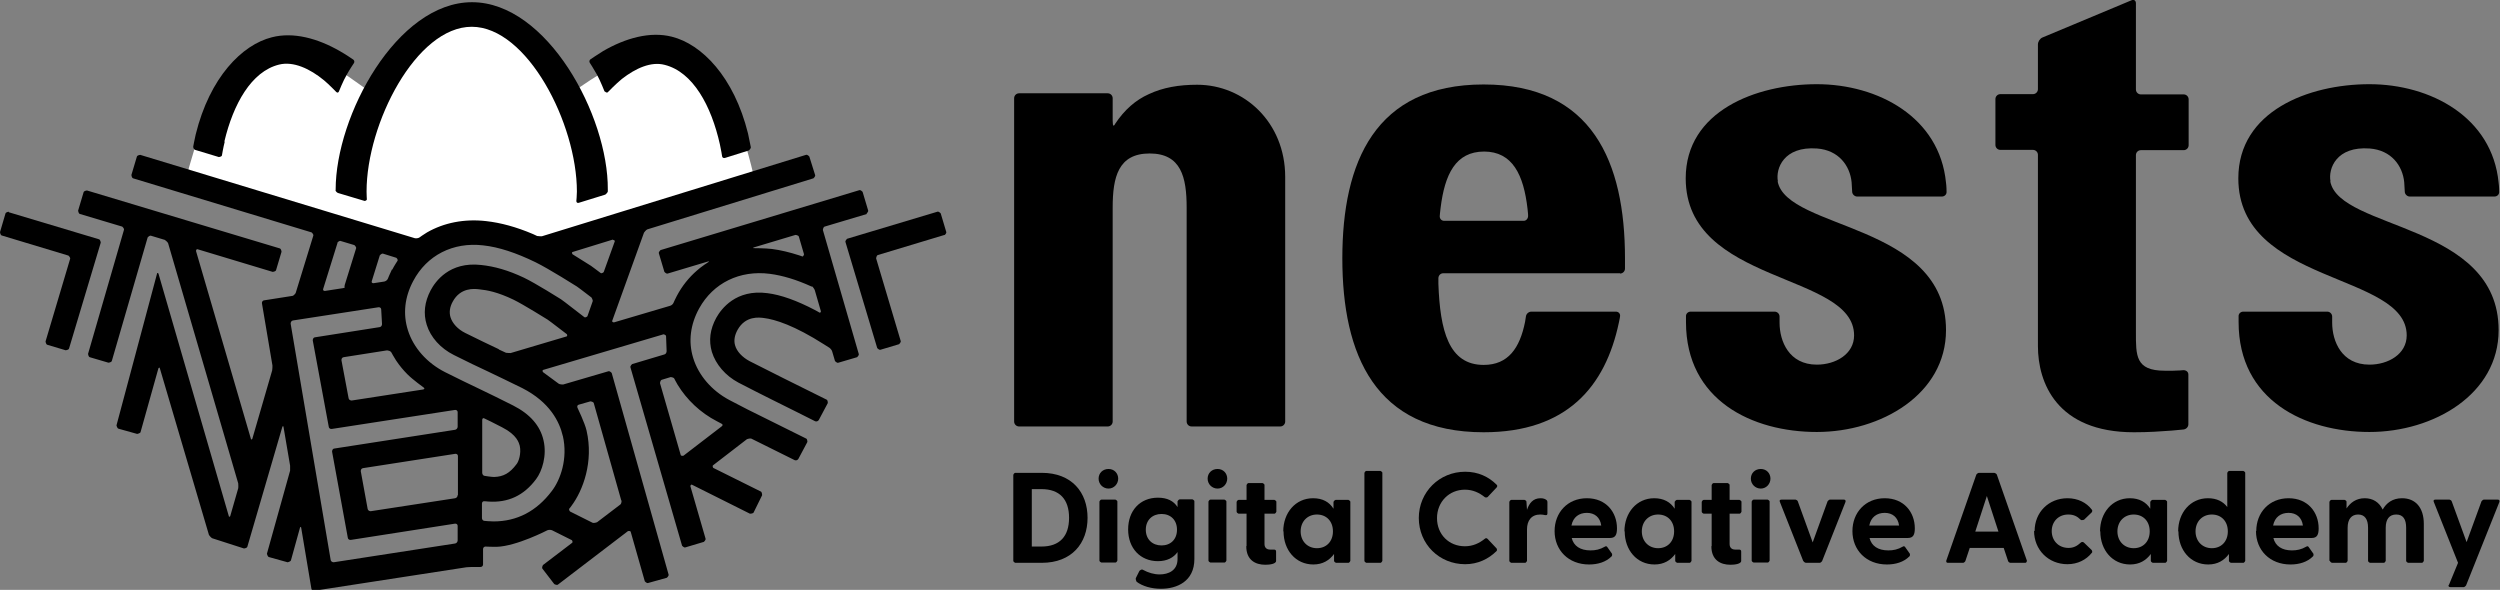 <?xml version="1.0" encoding="UTF-8"?>
<svg id="_レイヤー_2" data-name="レイヤー 2" xmlns="http://www.w3.org/2000/svg" viewBox="0 0 90.57 21.37">
  <rect x="0" y="0" width="90.57" height="21.37" fill="#808080" stroke="none"/>
  <defs>
    <style>
      .cls-1, .cls-2 {
        stroke-width: 0px;
      }

      .cls-2 {
        fill: #fff;
      }
    </style>
  </defs>
  <g id="_レイヤー_1-2" data-name="レイヤー 1">
    <g>
      <g>
        <path class="cls-1" d="m36.71,20.32v-3.12s.03-.07.07-.07h.96c1.09,0,1.66.71,1.66,1.63s-.57,1.63-1.66,1.63h-.96s-.07-.03-.07-.07Zm1.02-.52c.66,0,1-.37,1-1.04s-.34-1.04-1-1.04h-.35v2.08h.35Z"/>
        <path class="cls-1" d="m39.8,17.34c0-.2.15-.35.36-.35s.35.16.35.35-.15.36-.35.36-.36-.16-.36-.36Zm.03,2.97v-2.14s.03-.07.07-.07h.51s.07.03.07.07v2.14s-.03.07-.07.07h-.51s-.07-.03-.07-.07Z"/>
        <path class="cls-1" d="m41.18,21.08s-.05-.09-.03-.14l.13-.26s.07-.07.12-.04c.2.11.41.17.61.17.32,0,.65-.14.65-.56v-.25c-.14.2-.38.33-.71.33-.64,0-1.08-.47-1.08-1.15s.43-1.15,1.08-1.15c.34,0,.57.12.71.34v-.21s.04-.07.08-.07h.46s.07.03.07.07v2.09c0,.82-.64,1.08-1.21,1.08-.34,0-.67-.09-.89-.26Zm1.46-1.89c0-.35-.23-.57-.56-.57s-.57.22-.57.57.24.57.57.57.56-.22.56-.57Z"/>
        <path class="cls-1" d="m43.75,17.34c0-.2.15-.35.36-.35s.35.16.35.35-.15.36-.35.36-.36-.16-.36-.36Zm.03,2.97v-2.14s.03-.07.07-.07h.51s.07.03.07.07v2.14s-.03.07-.07.07h-.51s-.07-.03-.07-.07Z"/>
        <path class="cls-1" d="m45.16,19.78v-1.17h-.29s-.07-.03-.07-.07v-.36s.03-.07.07-.07h.29v-.54s.03-.07.07-.07h.51s.07.03.07.07v.54h.36s.07.03.07.07v.36s-.03.07-.07.07h-.36v1.1c0,.13.08.2.2.2.04,0,.09,0,.14,0,.05,0,.08.02.08.07v.34c0,.11-.23.14-.39.14-.36,0-.69-.17-.69-.67Z"/>
        <path class="cls-1" d="m46.49,19.25c0-.67.44-1.2,1.08-1.2.35,0,.59.14.74.38v-.25s.04-.07.08-.07h.46s.07.03.07.07v2.14s-.03.07-.07.07h-.45s-.07-.03-.07-.07v-.25c-.17.23-.41.38-.75.38-.64,0-1.08-.52-1.08-1.2Zm1.8,0c0-.37-.24-.61-.58-.61s-.59.25-.59.61.25.61.59.61.58-.24.58-.61Z"/>
        <path class="cls-1" d="m49.43,20.32v-3.19s.03-.07.07-.07h.51s.07.03.07.07v3.19s-.03.07-.07.07h-.51s-.07-.03-.07-.07Z"/>
        <path class="cls-1" d="m51.4,18.77c0-.95.75-1.68,1.68-1.68.47,0,.85.18,1.14.47.03.03.03.06,0,.1l-.33.35s-.06.03-.1,0c-.2-.16-.43-.27-.72-.27-.57,0-1.01.44-1.01,1.03s.43,1.02,1.01,1.02c.29,0,.52-.11.72-.27.03-.03.07-.03.1,0l.33.35s.03.06,0,.09c-.29.29-.68.48-1.14.48-.93,0-1.68-.72-1.68-1.68Z"/>
        <path class="cls-1" d="m54.68,20.32v-2.14s.03-.07.07-.07h.48s.07.02.07.07l.02.29c.08-.24.22-.42.49-.42.11,0,.17.03.21.06.03.02.04.05.04.09v.4c0,.06-.03.07-.09.06-.05-.01-.1-.02-.17-.02-.32,0-.48.22-.48.54v1.14s-.03.07-.07.07h-.5s-.07-.03-.07-.07Z"/>
        <path class="cls-1" d="m56.32,19.24c0-.67.47-1.19,1.17-1.19s1.09.51,1.09,1.09c0,.22-.05.35-.25.35h-1.39c.07.29.31.45.68.45.18,0,.34-.03.53-.14.03-.02.06-.01.08.02l.17.24s.02.07-.02.1c-.2.2-.49.29-.81.29-.75,0-1.25-.52-1.25-1.21Zm1.69-.2c-.04-.3-.24-.46-.52-.46s-.5.15-.56.46h1.08Z"/>
        <path class="cls-1" d="m58.85,19.25c0-.67.44-1.2,1.08-1.2.34,0,.59.14.74.38v-.25s.04-.07.08-.07h.46s.07.03.07.07v2.14s-.03.07-.07.07h-.45s-.07-.03-.07-.07v-.25c-.17.23-.41.38-.75.38-.64,0-1.08-.52-1.08-1.2Zm1.8,0c0-.37-.24-.61-.58-.61s-.59.25-.59.61.25.61.59.61.58-.24.58-.61Z"/>
        <path class="cls-1" d="m62.01,19.78v-1.17h-.29s-.07-.03-.07-.07v-.36s.03-.07.07-.07h.29v-.54s.03-.07.07-.07h.51s.07.03.07.07v.54h.36s.07.03.07.07v.36s-.03.07-.07.07h-.36v1.1c0,.13.08.2.2.2.04,0,.09,0,.14,0,.05,0,.08.02.08.07v.34c0,.11-.23.14-.39.14-.36,0-.69-.17-.69-.67Z"/>
        <path class="cls-1" d="m63.43,17.34c0-.2.15-.35.36-.35s.35.16.35.35-.15.36-.35.36-.36-.16-.36-.36Zm.03,2.97v-2.14s.03-.07.07-.07h.51s.07.03.07.07v2.14s-.03.07-.07.07h-.51s-.07-.03-.07-.07Z"/>
        <path class="cls-1" d="m65.33,20.33l-.85-2.15c-.02-.05,0-.08.06-.08h.51s.07.02.08.06l.54,1.49.54-1.49s.05-.06.08-.06h.51c.05,0,.07.03.06.08l-.85,2.15s-.05.06-.08.06h-.51s-.07-.02-.08-.06Z"/>
        <path class="cls-1" d="m67.11,19.24c0-.67.47-1.19,1.17-1.19s1.09.51,1.09,1.09c0,.22-.05.35-.25.35h-1.39c.07.29.31.45.68.45.18,0,.34-.03.53-.14.03-.02.06-.01.08.02l.17.24s.02.07-.02.1c-.2.2-.49.29-.81.29-.75,0-1.25-.52-1.25-1.21Zm1.69-.2c-.04-.3-.24-.46-.52-.46s-.5.15-.56.46h1.08Z"/>
        <path class="cls-1" d="m73.38,20.39h-.55s-.06-.01-.08-.06l-.16-.48h-1.23l-.16.48s-.04.06-.08.06h-.55c-.05,0-.07-.03-.06-.08l1.09-3.12s.05-.06.09-.06h.56s.07.02.09.06l1.09,3.12s0,.08-.06.08Zm-.98-1.13l-.42-1.29-.42,1.29h.85Z"/>
        <path class="cls-1" d="m73.71,19.24c0-.68.51-1.19,1.19-1.19.38,0,.69.16.88.41.03.03.02.07,0,.1l-.28.27s-.09.03-.12,0c-.13-.13-.26-.19-.45-.19-.36,0-.6.26-.6.6s.24.61.61.61c.18,0,.31-.07.44-.19.03-.03.08-.04.12,0l.28.27s.04.07,0,.1c-.2.25-.51.41-.88.41-.69,0-1.21-.52-1.21-1.21Z"/>
        <path class="cls-1" d="m76.08,19.25c0-.67.44-1.2,1.08-1.2.34,0,.59.14.74.38v-.25s.04-.07.08-.07h.46s.07.03.07.07v2.14s-.03.07-.07.07h-.45s-.07-.03-.07-.07v-.25c-.17.23-.41.38-.75.38-.64,0-1.08-.52-1.08-1.2Zm1.8,0c0-.37-.24-.61-.58-.61s-.59.25-.59.61.25.61.59.61.58-.24.58-.61Z"/>
        <path class="cls-1" d="m78.91,19.25c0-.67.44-1.2,1.08-1.2.32,0,.55.12.7.32v-1.24s.03-.07.07-.07h.51s.07.03.07.07v3.19s-.03.07-.07.07h-.45s-.07-.03-.07-.07v-.25c-.17.23-.41.38-.75.38-.64,0-1.08-.52-1.08-1.2Zm1.8,0c0-.37-.24-.61-.58-.61s-.59.25-.59.61.25.61.59.61.58-.24.58-.61Z"/>
        <path class="cls-1" d="m81.74,19.24c0-.67.47-1.19,1.17-1.19s1.09.51,1.09,1.09c0,.22-.05.35-.25.35h-1.39c.07.29.31.45.67.45.18,0,.34-.03.53-.14.03-.02.06-.01.08.02l.17.24s.02.07-.02.1c-.2.2-.49.29-.81.29-.75,0-1.25-.52-1.25-1.21Zm1.69-.2c-.04-.3-.24-.46-.52-.46s-.5.15-.56.46h1.08Z"/>
        <path class="cls-1" d="m84.39,20.32v-2.14s.03-.07.07-.07h.48s.07.02.07.07v.24c.14-.21.35-.37.66-.37.29,0,.52.14.65.41.13-.23.35-.41.7-.41.49,0,.79.34.79.93v1.34s-.03.07-.07.07h-.5s-.07-.03-.07-.07v-1.2c0-.31-.11-.48-.36-.48s-.38.17-.38.48v1.2s-.03.07-.07.07h-.5s-.07-.03-.07-.07v-1.2c0-.31-.12-.48-.36-.48s-.38.17-.38.48v1.2s-.03.07-.07.07h-.5s-.07-.03-.07-.07Z"/>
        <path class="cls-1" d="m88.72,21.19l.33-.8-.88-2.21c-.02-.05,0-.08.06-.08h.51s.07.02.08.06l.54,1.48.54-1.48s.05-.06.08-.06h.51c.05,0,.07.03.06.08l-1.21,3.03s-.05.06-.08.06h-.49c-.05,0-.08-.03-.06-.08Z"/>
      </g>
      <g>
        <path class="cls-1" d="m58.69,9.91c.1,0,.18-.08.18-.18,0,0,0-.19,0-.37,0-3.48-1.18-6.3-5.12-6.3s-5.12,2.82-5.12,6.3,1.18,6.3,5.12,6.3c3.01,0,4.41-1.65,4.9-3.98.03-.13.04-.21.04-.21.02-.1-.05-.18-.15-.18h-3.06c-.1,0-.19.08-.2.18,0,0-.01.07-.03.19-.19.95-.61,1.56-1.5,1.56-1.27,0-1.58-1.25-1.64-2.94,0-.12,0-.2,0-.2,0-.1.08-.18.17-.18h6.41Zm-4.93-4.42c1.04,0,1.44.85,1.58,2.08.02.14.02.25.02.25,0,.1-.07.18-.16.18h-2.88c-.1,0-.17-.08-.16-.18,0,0,.01-.14.03-.29.15-1.21.54-2.04,1.58-2.04Z"/>
        <path class="cls-1" d="m64.41,6.57c-.09-.46.21-1.28,1.42-1.19.78.06,1.19.62,1.25,1.22.01.13.02.34.02.34,0,.1.09.18.18.18h3.07c.1,0,.18-.08.17-.18,0,0,0-.19-.02-.32-.23-2.38-2.47-3.57-4.68-3.57s-4.75.98-4.75,3.41c0,3.86,6.1,3.4,6.1,5.69,0,.68-.67,1.06-1.35,1.06-1.01,0-1.35-.85-1.35-1.52v-.22c0-.1-.08-.18-.18-.18h-3.04c-.1,0-.18.08-.17.18,0,0,0,.1,0,.2,0,2.84,2.41,3.98,4.74,3.98s4.68-1.37,4.68-3.69c0-3.89-5.76-3.62-6.1-5.39Z"/>
        <path class="cls-1" d="m84.43,6.57c-.09-.46.21-1.28,1.42-1.19.78.06,1.19.62,1.25,1.22.01.13.02.34.02.34,0,.1.09.18.18.18h3.07c.1,0,.18-.08.17-.18,0,0,0-.19-.02-.32-.23-2.38-2.47-3.57-4.68-3.57s-4.75.98-4.75,3.41c0,3.86,6.1,3.4,6.1,5.69,0,.68-.67,1.06-1.35,1.06-1.01,0-1.35-.85-1.35-1.52v-.22c0-.1-.08-.18-.18-.18h-3.04c-.1,0-.18.08-.17.18,0,0,0,.1,0,.2,0,2.84,2.41,3.98,4.74,3.98s4.68-1.37,4.68-3.69c0-3.89-5.76-3.62-6.1-5.39Z"/>
        <path class="cls-1" d="m73.83,12.35v-6.74c0-.1-.08-.18-.18-.18h-1.18c-.1,0-.18-.08-.18-.18v-1.66c0-.1.08-.18.18-.18h1.18c.1,0,.18-.08.18-.18v-1.62c0-.1.07-.21.16-.25L77.22.01c.09-.04.16.01.16.11v3.12c0,.1.08.18.18.18h1.55c.1,0,.18.08.18.18v1.66c0,.1-.08.18-.18.18h-1.55c-.1,0-.18.08-.18.18v6.41c0,.85-.02,1.4,1.04,1.4h.31c.18,0,.37-.02.37-.02.1,0,.18.06.18.16v1.8c0,.1-.08.18-.18.19,0,0-.24.02-.43.04-.39.03-.84.06-1.36.06-2.81,0-3.48-1.81-3.48-3.12v-.18Z"/>
        <path class="cls-1" d="m40.39,4.5c.35-.53.76-.88,1.23-1.09.51-.24,1.09-.34,1.75-.34,1.7,0,3.19,1.36,3.19,3.34v8.86c0,.1-.08.18-.18.18h-3.21c-.1,0-.18-.08-.18-.18v-7.75c0-1.1-.2-1.96-1.34-1.96s-1.34.86-1.34,1.96v7.75c0,.1-.08.18-.18.18h-3.21c-.1,0-.18-.08-.18-.18V3.56c0-.1.08-.18.18-.18h3.21c.1,0,.18.08.18.18v.81c0,.1.01.18.03.18.02,0,.04-.02.06-.06Z"/>
      </g>
    </g>
    <g>
      <path class="cls-2" d="m17.06.58c-1.22,0-2.44.91-3.52,2.84-1.4-1-1.9-1.33-2.57-1.55-.66-.22-1.57-.24-2.48.71-.91.95-1.28,2.17-1.82,4.12l8.42,2.59c.55-.49,1.24-.71,1.88-.71s1.66.04,2.53.55c1.2-.44,7.89-2.39,7.89-2.39-.47-2.15-.98-3.2-1.49-3.82-.51-.62-1.14-1.08-2.05-1.03-.91.04-2.31.84-3.17,1.51-.59-1.24-1.74-2.81-3.6-2.81Z"/>
      <g>
        <path class="cls-1" d="m8.13,5.12c.32-1.34.97-2.53,1.98-2.78.52-.13,1.12.15,1.63.57.18.15.44.42.44.42.04.04.08.03.1-.02,0,0,.15-.38.28-.6.11-.2.26-.42.26-.42.03-.04.02-.1-.02-.13,0,0-.29-.2-.49-.31-.8-.46-1.68-.7-2.46-.5-1.08.27-2.25,1.45-2.76,3.52-.04.17-.09.44-.09.44,0,.05.02.1.07.12l.86.26s.1-.01.11-.06c0,0,.05-.3.1-.49Z"/>
        <path class="cls-1" d="m12.15,6.9s.04.07.09.09l.97.29s.09-.01.08-.07c0,0-.01-.15-.01-.27,0-2.47,1.8-5.97,3.81-5.97s3.81,3.51,3.81,5.97c0,.15-.02.34-.02.34,0,.05.03.08.08.07l.97-.3s.09-.07.09-.12c0,0,0-.01,0-.06C22.04,4.19,19.82.08,17.1.08s-4.94,4.11-4.94,6.79v.03Z"/>
        <path class="cls-1" d="m21.92,3.32s.06.06.1.02c0,0,.3-.31.51-.48.5-.39,1.06-.64,1.55-.51,1.03.26,1.69,1.49,2,2.88.04.17.08.43.08.43,0,.05.06.08.11.06l.86-.27s.08-.07.07-.12c0,0-.06-.3-.1-.49-.51-2.06-1.68-3.24-2.76-3.51-.79-.2-1.68.05-2.49.52-.18.11-.46.3-.46.3-.04.03-.05.09-.02.13,0,0,.15.23.26.43.12.22.27.6.27.6Z"/>
        <path class="cls-1" d="m.32,7.67s-.1.01-.12.06L0,8.41s.01.1.06.12l2.42.73s.08.07.06.12l-.89,2.99s.01.1.06.12l.67.2s.1-.01.12-.06l1.15-3.84s-.01-.1-.06-.12l-3.27-.98Z"/>
        <path class="cls-1" d="m34.22,8.52s.08-.07.06-.12l-.2-.67s-.07-.08-.12-.06l-3.27.98s-.08.07-.06.12l1.15,3.84s.07.08.12.06l.67-.2s.08-.07.06-.12l-.89-2.99s.01-.1.06-.12l2.42-.73Z"/>
        <path class="cls-1" d="m31.39,7.74s.08-.07.06-.12l-.2-.67s-.07-.08-.12-.06l-7.2,2.17s-.08.07-.06.12l.2.67s.07.08.12.06l1.47-.44s.05,0,.01.02c0,0-.27.17-.42.31-.29.25-.54.56-.73.92-.06.11-.12.25-.12.25-.02.05-.08.1-.13.11l-2.03.6s-.08-.01-.06-.06l1.15-3.19s.07-.1.12-.12l6.02-1.85s.08-.07.06-.12l-.21-.67s-.07-.08-.12-.06l-9.57,2.95s-.13,0-.17-.01c0,0-.07-.03-.15-.07-.61-.26-1.17-.41-1.7-.47-.79-.09-1.53.06-2.14.41-.12.07-.27.18-.27.18-.04.03-.12.04-.17.03l-9.95-3.02s-.1.01-.12.06l-.2.67s.01.1.06.12l6.47,1.96s.08.07.06.12l-.64,2.08s-.07.1-.12.1l-1.02.16c-.05,0-.09.06-.08.11l.38,2.25c0,.05,0,.13-.01.18l-.72,2.48s-.04.05-.05,0l-1.99-6.81s.01-.08.06-.06l2.72.82s.1-.01.12-.06l.2-.67s-.01-.1-.06-.12l-6.99-2.1s-.1.01-.12.06l-.2.67s.01.1.06.12l1.54.46s.08.07.06.12l-1.3,4.49s.01.1.06.12l.68.2s.1-.01.12-.06l1.3-4.48s.07-.08.12-.06l.5.15s.1.07.12.12l2.54,8.7s.01.13,0,.18l-.29,1.01s-.04.05-.05,0l-2.55-8.79s-.04-.05-.05,0l-1.47,5.5s.02.1.07.12l.68.19s.1-.02.12-.06l.65-2.32s.04-.05.05,0l1.78,6.04s.07.1.12.12l1.15.37s.1-.01.12-.06l1.27-4.35s.03-.05.04,0l.24,1.41c0,.05,0,.13,0,.18l-.84,3.01s.02.1.07.12l.68.19s.1-.02.12-.07l.33-1.19s.03-.05.04,0l.37,2.21c0,.05.06.09.11.08l5.51-.85c.05,0,.13-.01.19-.01h.32c.05,0,.09-.04.09-.09v-.56c0-.05.04-.09.09-.09,0,0,.18.01.31.01.03,0,.06,0,.09,0,.72-.02,1.84-.6,1.84-.6.05-.02.12-.02.17,0l.72.36s.05.07,0,.1l-1.05.8s-.05.09-.02.13l.43.56s.09.05.13.02l2.54-1.94s.09-.02.1.03l.51,1.79s.07.08.12.06l.68-.19s.08-.07.06-.12l-2.06-7.3s-.07-.08-.12-.06l-1.64.48s-.12,0-.16-.03l-.57-.42s-.04-.06.01-.08l4.36-1.29s.09.02.09.07l.02.54c0,.05-.03.11-.08.12l-1.17.35s-.08.07-.06.12l1.87,6.46s.07.08.12.06l.67-.2s.08-.07.06-.12l-.55-1.9s.01-.07.06-.05l2.1,1.05s.1,0,.13-.04l.31-.63s0-.1-.04-.13l-1.73-.86s-.05-.07,0-.1l1.22-.94s.11-.04.16-.02c0,0,0,0,.04.02.38.19,1.53.76,1.53.76.05.02.1,0,.13-.04l.33-.62s0-.1-.04-.12c0,0-1.16-.58-1.55-.77-.37-.18-.75-.37-1.24-.63-.64-.34-1.12-.9-1.31-1.53-.18-.59-.1-1.21.22-1.79.51-.92,1.47-1.39,2.56-1.25.46.06.96.21,1.51.46h.03s.08.09.09.14l.22.76s-.01.07-.06.04c0,0-.08-.05-.16-.09-.65-.34-1.23-.55-1.72-.61-1.14-.15-1.67.57-1.85.89-.23.42-.28.83-.16,1.24.14.45.49.86.96,1.11.48.25.86.44,1.22.62.39.19,1.56.78,1.56.78.05.02.1,0,.13-.04l.33-.62s0-.1-.04-.12c0,0-1.21-.6-1.59-.79-.36-.18-.74-.37-1.21-.61-.26-.14-.46-.35-.52-.57-.05-.17-.02-.36.09-.56.29-.52.79-.45.95-.43.41.05,1.11.27,2.19.96.08.05.19.12.19.12.04.03.09.09.1.14l.1.34s.07.08.12.06l.68-.2s.08-.07.06-.12l-1.3-4.49s.01-.1.06-.12l1.54-.46Zm-13.32,4.91c-.36-.17-.74-.35-1.22-.59-.26-.13-.46-.34-.53-.57-.05-.17-.03-.36.08-.56.28-.52.78-.47.95-.45.3.03.68.1,1.26.38.35.17,1.23.72,1.23.72.04.03.11.08.15.11l.55.42s.03.07-.02.08l-2.02.6s-.13,0-.17-.01c0,0-.15-.07-.26-.12Zm4.14-3.96s.08.01.06.06l-.4,1.11s-.07.06-.11.03l-.2-.15s-.11-.08-.15-.11l-.67-.42s-.04-.06,0-.08l1.46-.45Zm-5.63,9.25c0,.05-.04.1-.09.11l-3.06.47c-.05,0-.1-.03-.11-.08l-.25-1.37c0-.05.02-.1.08-.11l3.35-.52c.05,0,.09.03.09.08v1.41Zm.89-2.73c0-.05.04-.08.08-.05,0,0,.38.18.64.32.55.28.61.57.64.67.06.28-.04.58-.12.67-.24.32-.47.45-.81.46-.1,0-.34-.04-.34-.04-.05,0-.09-.06-.09-.11v-1.92Zm-3.43-2.51c.05,0,.11.02.14.07,0,0,.09.17.17.29.12.18.26.35.41.5.2.2.59.48.59.48.04.03.03.06-.02.07l-2.59.4c-.05,0-.1-.03-.11-.08l-.26-1.38c0-.05.02-.1.08-.11l1.59-.25Zm.16-2.94c-.07.14-.15.34-.15.34-.02.05-.08.09-.13.1l-.39.06c-.05,0-.08-.03-.06-.08l.29-.93s.07-.08.12-.06l.48.15s.07.06.04.11c0,0-.12.18-.19.32Zm-1.98-.97s.07-.08.12-.06l.5.15s.08.07.06.12l-.41,1.32s-.02.09,0,.1c.01,0-.02.01-.07.02l-.65.1c-.05,0-.08-.03-.06-.08l.52-1.67Zm-1.69,2.93c0-.05.03-.1.08-.11l3.11-.48c.05,0,.09.03.09.08l.03.53c0,.05-.03.1-.08.11l-2.35.37c-.05,0-.08.06-.08.11l.58,3.13c0,.05.06.09.11.08l4.47-.69c.05,0,.09.03.09.08v.53c0,.05-.04.1-.09.11l-4.38.68c-.05,0-.08.06-.08.11l.57,3.12c0,.05.06.09.11.08l3.78-.59c.05,0,.09.03.09.08v.53c0,.05-.04.1-.09.11l-4.4.68c-.05,0-.1-.03-.11-.08l-1.45-8.56Zm11.99,6.41s0,.12-.05.15l-.84.64s-.11.04-.16.02l-.82-.41s-.06-.07-.02-.11c0,0,.03-.03.07-.09.42-.56.81-1.6.55-2.73-.06-.27-.33-.83-.33-.83-.02-.05,0-.1.05-.11l.42-.12s.1.01.12.06l1,3.54Zm-2.13-2.34c.19.83-.09,1.6-.4,2-.55.73-1.26,1.1-2.11,1.1-.14,0-.33-.02-.33-.02-.05,0-.09-.05-.09-.1v-.53c0-.05.04-.09.09-.08,0,0,.06,0,.14.01.72.05,1.29-.22,1.73-.81.22-.29.4-.86.27-1.41-.12-.53-.49-.95-1.1-1.26-.47-.24-.83-.41-1.22-.6-.37-.18-.76-.36-1.25-.61-.65-.33-1.14-.88-1.34-1.51-.19-.59-.12-1.21.19-1.79.49-.93,1.44-1.42,2.54-1.29.56.06,1.19.27,1.89.61.49.24,1.5.88,1.5.88.04.03.11.08.15.11l.38.29s.06.1.04.14l-.19.54s-.07.06-.11.03l-.7-.54s-.11-.08-.15-.11c0,0-.92-.58-1.34-.78-.57-.27-1.07-.41-1.55-.46-1.15-.13-1.66.6-1.83.92-.22.42-.27.84-.14,1.25.14.45.5.85.98,1.09.48.24.87.43,1.24.6.39.19.76.36,1.24.6,1,.51,1.35,1.22,1.47,1.74Zm5.58-.53c.09.05.17.09.17.09.05.02.05.07,0,.1l-1.38,1.06s-.09.02-.1-.03l-.75-2.6s.01-.1.06-.12l.33-.1s.11.01.13.06c0,0,.06.12.12.22.33.54.82,1.01,1.42,1.32Zm3.15-6.03s-.01.07-.06.06c0,0-.04-.02-.11-.04-.34-.11-.67-.19-.98-.23-.25-.03-.65-.03-.65-.03-.05,0-.05-.01,0-.03l1.5-.45s.1.01.12.06l.19.65Z"/>
      </g>
    </g>
  </g>
</svg>